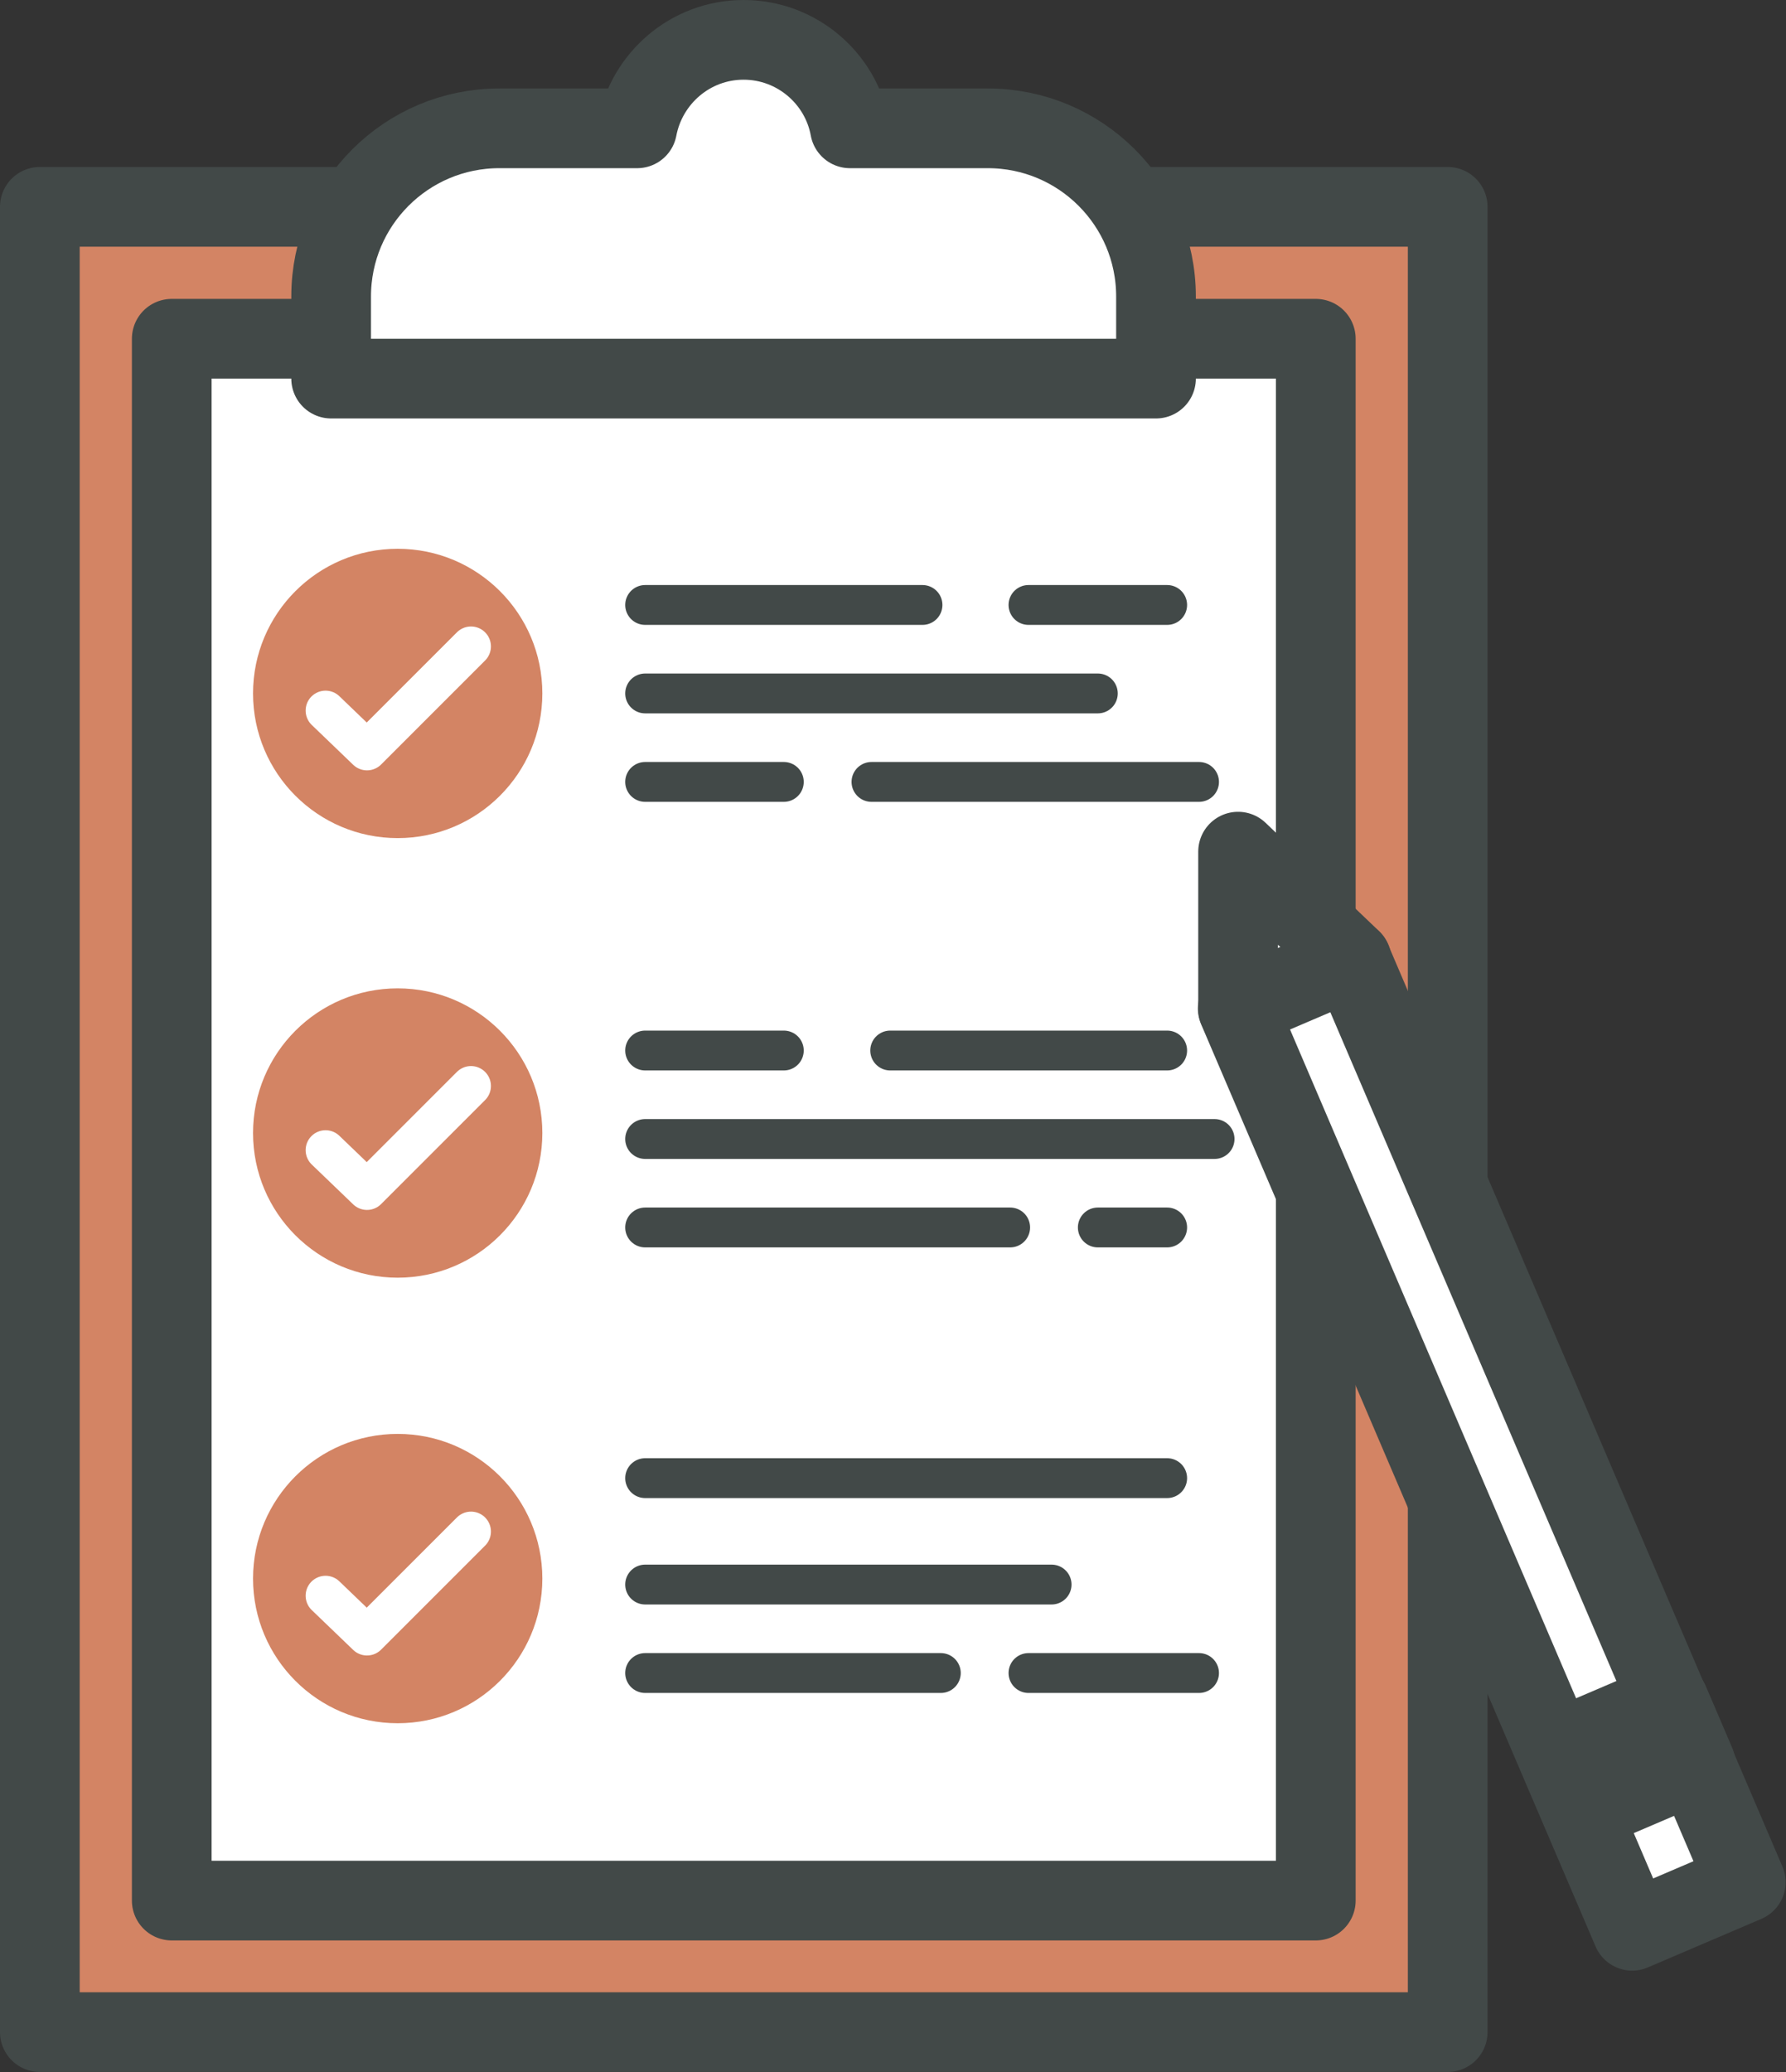 <?xml version="1.0" encoding="UTF-8"?><svg id="Layer_2" xmlns="http://www.w3.org/2000/svg" viewBox="0 0 44.82 52"><rect x="0" y="0" width="44.82" height="52" fill="#333333" stroke="none"/><defs><style>.cls-1,.cls-2,.cls-3,.cls-4{stroke-linecap:round;stroke-linejoin:round;}.cls-1,.cls-2,.cls-4{stroke:#424948;}.cls-1,.cls-5{fill:#d38464;}.cls-1,.cls-4{stroke-width:2px;}.cls-2,.cls-4{fill:#fff;}.cls-3{fill:none;stroke:#fff;}</style></defs><g id="Design"><g><rect class="cls-1" x="-4.24" y="10.43" width="45.8" height="35.33" transform="translate(46.76 9.43) rotate(90)"/><rect class="cls-4" x="4.31" y="8.5" width="28.71" height="39.19"/><path class="cls-4" d="M24.79,3.22h-3.46c-.23-1.26-1.34-2.22-2.67-2.22s-2.43,.96-2.67,2.22h-3.46c-2.33,0-4.22,1.89-4.22,4.22v2.06H29.01v-2.06c0-2.33-1.89-4.22-4.22-4.22Z"/><g><line class="cls-2" x1="16.19" y1="15.18" x2="23.15" y2="15.18"/><line class="cls-2" x1="25.81" y1="15.18" x2="29.29" y2="15.18"/><line class="cls-2" x1="16.19" y1="17.4" x2="27.55" y2="17.4"/><line class="cls-2" x1="16.19" y1="19.62" x2="19.67" y2="19.62"/><line class="cls-2" x1="21.87" y1="19.62" x2="30.09" y2="19.62"/></g><circle class="cls-5" cx="9.98" cy="17.4" r="3.63"/><polyline class="cls-3" points="8.17 17.83 9.21 18.83 11.82 16.22"/><circle class="cls-5" cx="9.98" cy="28.43" r="3.63"/><polyline class="cls-3" points="8.17 28.86 9.21 29.86 11.82 27.25"/><circle class="cls-5" cx="9.98" cy="39.61" r="3.63"/><polyline class="cls-3" points="8.17 40.04 9.21 41.04 11.82 38.43"/><g><line class="cls-2" x1="16.19" y1="26.36" x2="19.67" y2="26.36"/><line class="cls-2" x1="22.34" y1="26.36" x2="29.29" y2="26.36"/><line class="cls-2" x1="16.19" y1="28.58" x2="30.48" y2="28.58"/><line class="cls-2" x1="16.19" y1="30.8" x2="25.35" y2="30.8"/><line class="cls-2" x1="27.55" y1="30.8" x2="29.29" y2="30.8"/></g><g><line class="cls-2" x1="16.19" y1="37.09" x2="29.29" y2="37.09"/><line class="cls-2" x1="16.19" y1="39.76" x2="26.39" y2="39.76"/><line class="cls-2" x1="16.19" y1="41.98" x2="23.61" y2="41.98"/><line class="cls-2" x1="25.81" y1="41.98" x2="30.09" y2="41.98"/></g><g><polyline class="cls-4" points="31.07 25.31 31.07 21.37 33.92 24.09"/><rect class="cls-4" x="35.89" y="23.68" width="3.1" height="25.17" transform="translate(-11.25 17.65) rotate(-23.16)"/><rect class="cls-4" x="39.24" y="43.25" width="3.1" height="1.68" transform="translate(-14.05 19.59) rotate(-23.16)"/></g></g></g></svg>